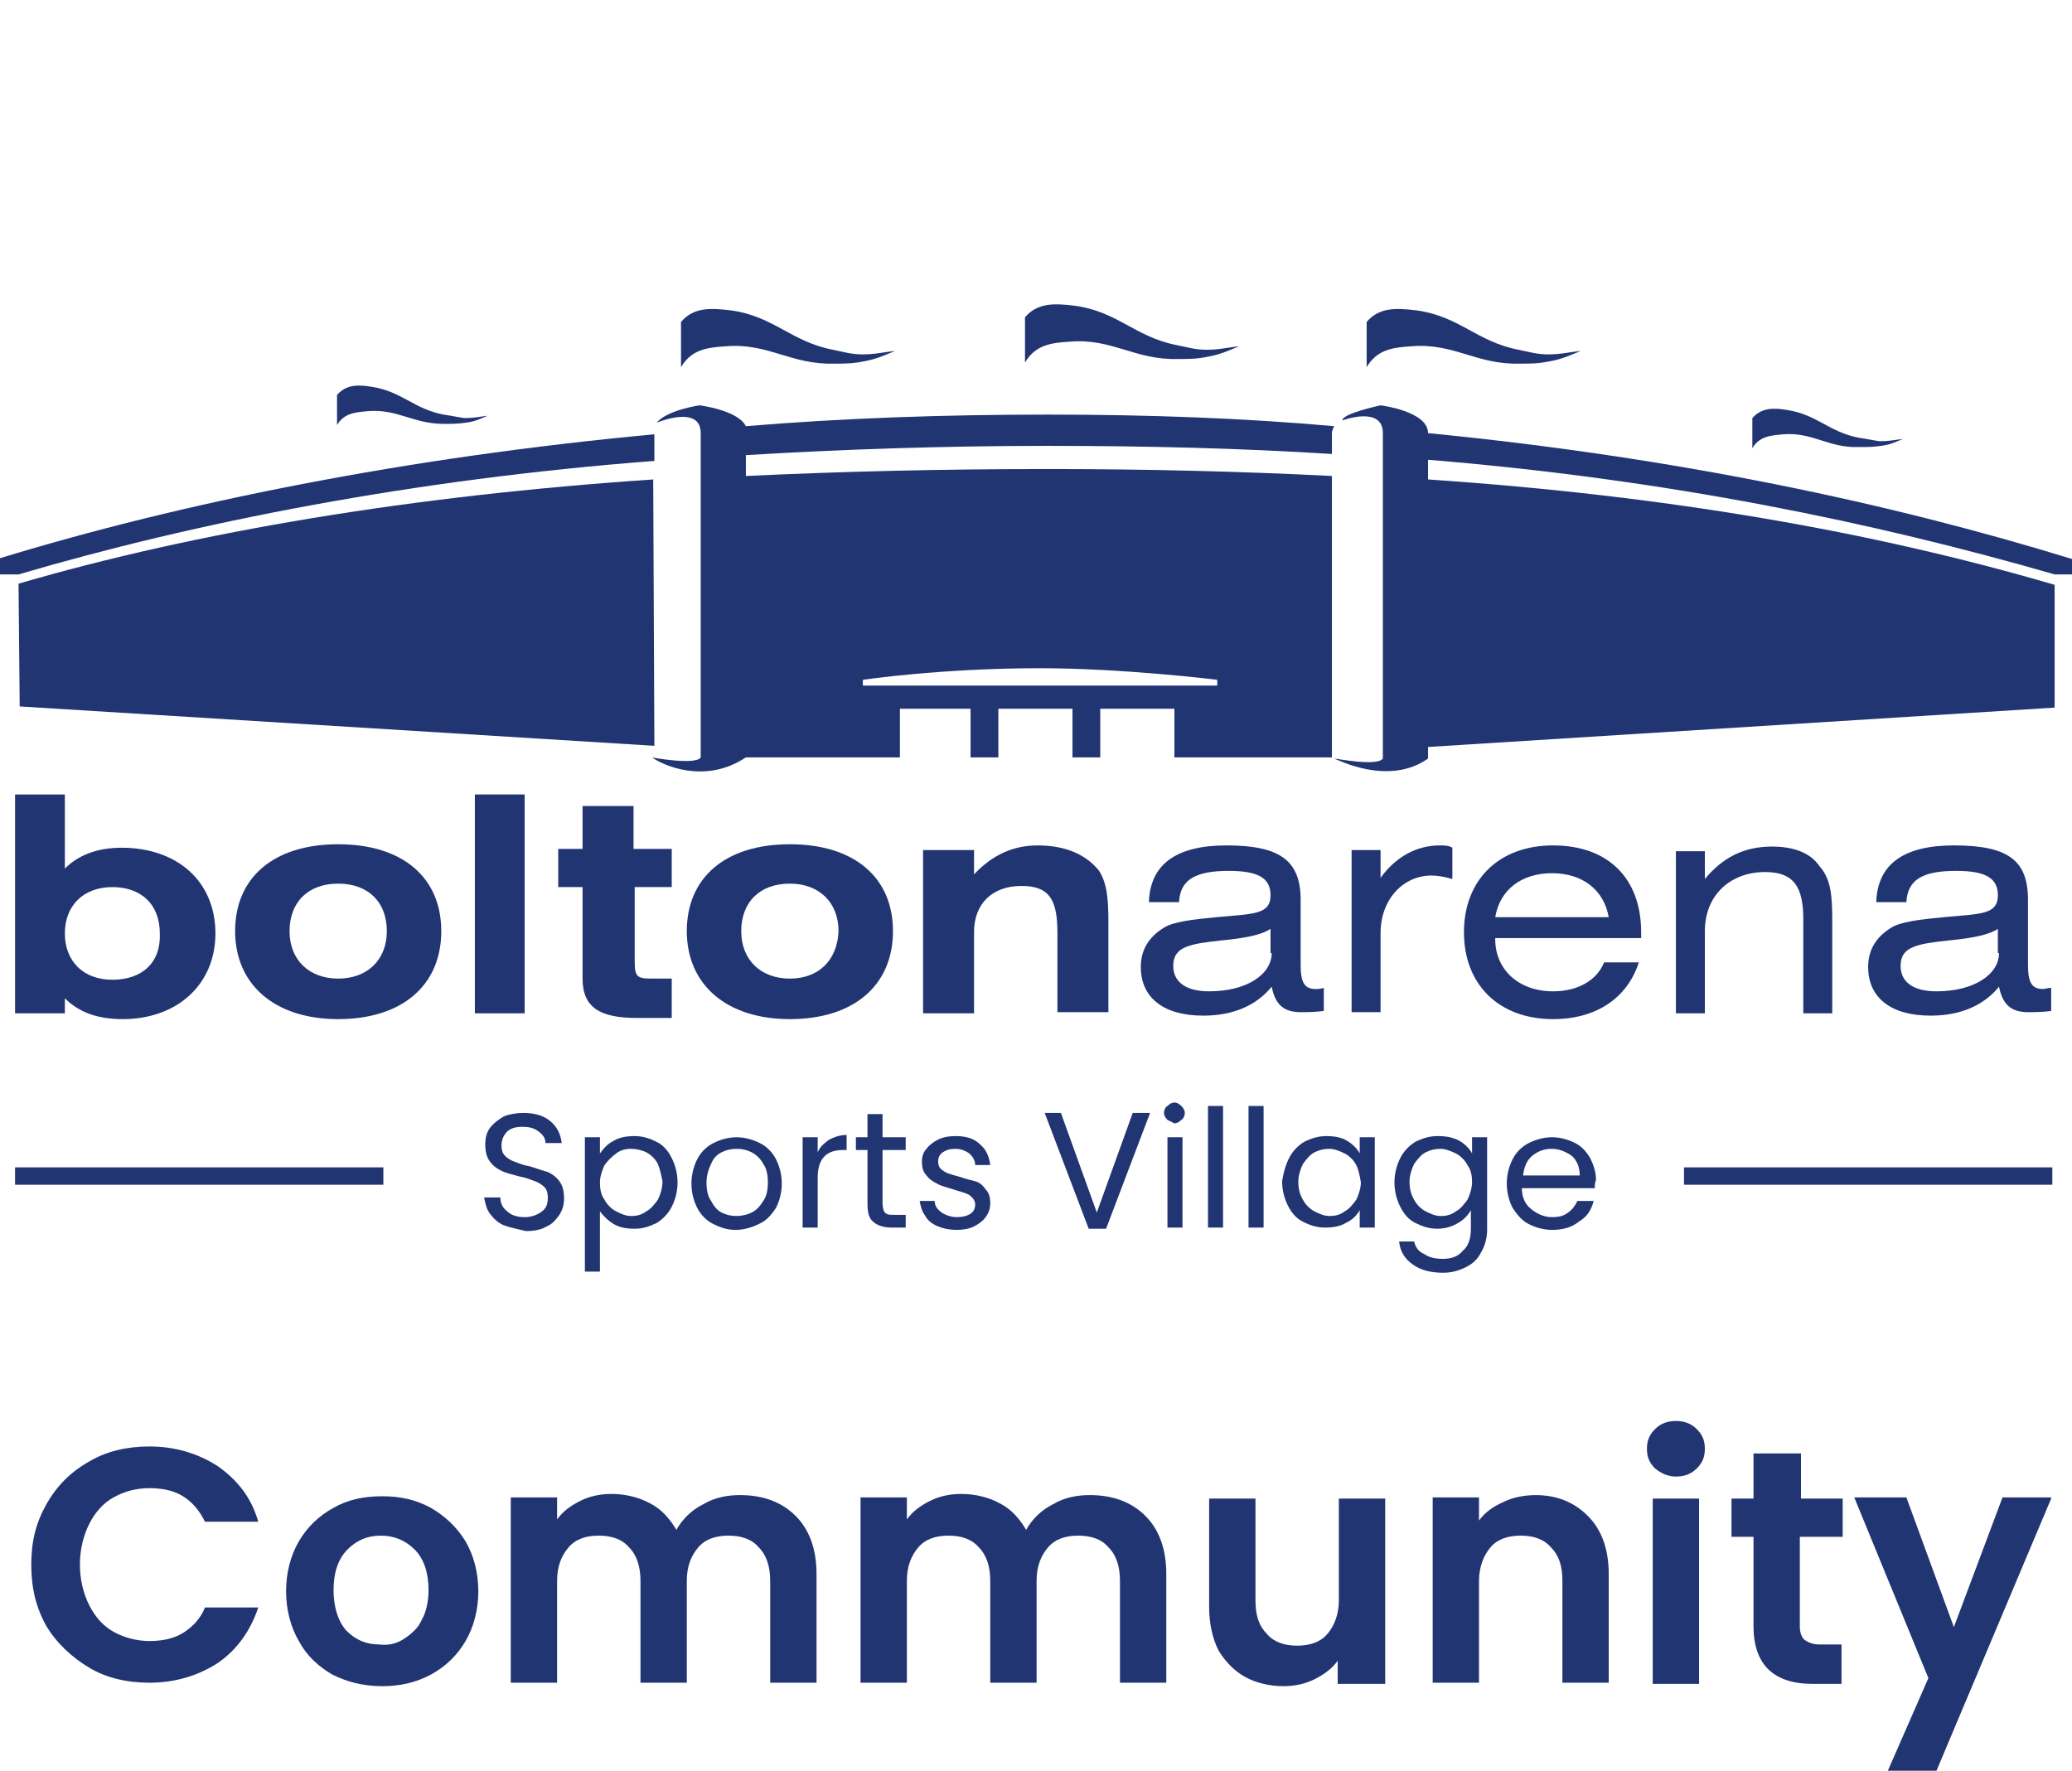 <?xml version="1.0" encoding="utf-8"?>
<!-- Generator: Adobe Illustrator 27.3.1, SVG Export Plug-In . SVG Version: 6.00 Build 0)  -->
<svg version="1.1" id="Layer_1" xmlns="http://www.w3.org/2000/svg" xmlns:xlink="http://www.w3.org/1999/xlink" x="0px" y="0px"
	 viewBox="0 0 178.9 152.9" style="enable-background:new 0 0 178.9 152.9;" xml:space="preserve">
<style type="text/css">
	.st0{fill-rule:evenodd;clip-rule:evenodd;fill:#223573;}
	.st1{fill:#223573;}
</style>
<g>
	<g>
		<g>
			<g>
				<g>
					<path class="st0" d="M1.6,49.6H0v-1.4c15.7-4.8,35-8.7,56.5-10.7c0,0.1,0,0.2,0,0.3l0,2C35.6,41.4,16.9,45.1,1.6,49.6"/>
				</g>
			</g>
			<g>
				<g>
					<path class="st0" d="M90.5,35.8c-9,0-17.7,0.3-26.1,1c-0.7-1.4-4-1.8-4-1.8s-2.8,0.4-3.7,1.5c0,0,3.8-1.6,3.8,0.9l0,28
						c-0.4,0.7-4.3,0-4.2,0c0.8,0.6,4.5,2.4,8.1,0v0h13.3v-4.2h6.1v4.2h2.4v-4.2h6.4v4.2h2.4v-4.2h6.4v4.2h13.6l0-24.3
						c-7.9-0.4-16.1-0.6-24.6-0.6c-8.9,0-17.5,0.2-26,0.6v-1.8c8.2-0.5,17.1-0.8,26-0.8c8.5,0,16.7,0.2,24.6,0.7l0-1.8
						c0-0.2,0.1-0.4,0.2-0.6C107.4,36.1,99.1,35.8,90.5,35.8 M74.5,58.7c0,0,6.7-1,15.3-1c7.2,0,15.3,1,15.3,1v0.5H74.5V58.7z"/>
				</g>
				<g>
					<path class="st0" d="M1.6,50.4c15.4-4.5,34-7.6,54.8-9l0.1,23L1.7,61L1.6,50.4z"/>
				</g>
				<g>
					<path class="st0" d="M123.3,37.4c21.4,2.1,39.8,6,55.7,10.9l0,1.3h-1.6c-15.6-4.5-33.4-8.2-54.1-9.9l0,1.7
						c20.7,1.4,38.4,4.5,54.1,9.1l0,10.6l-54.1,3.4l0,1c-3.4,2.4-7.8,0.1-8.1,0c0.2,0,3.7,0.7,4.2,0l0-28.1c0-2.4-3.5-1.1-3.5-1.1
						c0-0.6,3.3-1.3,3.3-1.3S123.3,35.5,123.3,37.4L123.3,37.4z"/>
				</g>
				<g>
					<path class="st1" d="M58.8,27.8c1.1-1.3,2.6-1.2,4.3-1c3.7,0.5,5.2,2.7,8.8,3.4c1,0.2,1.6,0.4,2.6,0.4c1.1,0,1.8-0.2,2.8-0.3
						c-1,0.4-1.6,0.7-2.7,0.9c-1,0.2-1.6,0.2-2.6,0.2c-3.7,0.1-5.7-1.8-9.3-1.5c-1.7,0.1-3,0.3-3.9,1.8L58.8,27.8z"/>
				</g>
				<g>
					<path class="st1" d="M29.1,34.1c0.8-0.9,1.8-0.9,3-0.7c2.6,0.4,3.6,1.9,6.2,2.4c0.7,0.1,1.1,0.2,1.8,0.3c0.8,0,1.2-0.1,2-0.2
						c-0.7,0.3-1.1,0.5-1.9,0.6c-0.7,0.1-1.1,0.1-1.9,0.1c-2.6,0-4-1.3-6.5-1.1c-1.2,0.1-2.1,0.2-2.7,1.2L29.1,34.1z"/>
				</g>
				<g>
					<path class="st1" d="M118,27.8c1.1-1.3,2.6-1.2,4.3-1c3.7,0.5,5.2,2.7,8.8,3.4c1,0.2,1.6,0.4,2.6,0.4c1.1,0,1.8-0.2,2.8-0.3
						c-1,0.4-1.6,0.7-2.7,0.9c-1,0.2-1.6,0.2-2.6,0.2c-3.7,0.1-5.7-1.8-9.3-1.5c-1.7,0.1-3,0.3-3.9,1.8L118,27.8z"/>
				</g>
			</g>
			<g>
				<g>
					<path class="st1" d="M151.3,36.1c0.8-0.9,1.8-0.9,3-0.7c2.6,0.4,3.6,1.9,6.2,2.4c0.7,0.1,1.1,0.2,1.8,0.3c0.8,0,1.2-0.1,2-0.2
						c-0.7,0.3-1.1,0.5-1.9,0.6c-0.7,0.1-1.1,0.1-1.9,0.1c-2.6,0.1-4-1.3-6.5-1.1c-1.2,0.1-2.1,0.2-2.7,1.2L151.3,36.1z"/>
				</g>
				<g>
					<path class="st1" d="M88.5,27.4c1.1-1.3,2.6-1.2,4.3-1c3.7,0.5,5.2,2.7,8.8,3.4c1,0.2,1.6,0.4,2.6,0.4c1.1,0,1.8-0.2,2.8-0.3
						c-1,0.4-1.6,0.7-2.7,0.9c-1,0.2-1.6,0.2-2.6,0.2c-3.7,0.1-5.7-1.8-9.3-1.5c-1.7,0.1-3,0.3-3.9,1.8L88.5,27.4z"/>
				</g>
			</g>
			<g>
				<g>
					<path class="st0" d="M176.4,85.4c-1,0-1.3-0.6-1.3-2.1v-5.6c0-3.4-1.7-4.7-6.4-4.7c-4.3,0-6.6,1.6-6.7,4.9h2.6
						c0.1-2,1.5-2.7,4.3-2.7c2.5,0,3.6,0.6,3.6,2.1c0,1.7-1.5,1.6-4.7,1.9c-2.1,0.2-3.7,0.4-4.5,0.9c-1.3,0.8-2,1.9-2,3.4
						c0,2.6,1.9,4.2,5.4,4.2c2.6,0,4.6-0.9,5.9-2.5c0.3,1.5,1,2.2,2.5,2.2c0.5,0,1.2,0,2-0.1v-2C176.8,85.3,176.6,85.4,176.4,85.4
						 M172.6,82.3c0,1.8-2.1,3.3-5.4,3.3c-2,0-3.1-0.8-3.1-2.2c0-1.7,1.5-1.9,4.2-2.2c2.1-0.2,3.5-0.5,4.2-1V82.3z"/>
				</g>
				<g>
					<path class="st1" d="M153,73.1c-2.5,0-4.3,1-5.8,2.8v-2.4h-2.5v14h2.5v-7.1c0-3.1,2.2-5.1,5.2-5.1c2.5,0,3.3,1.3,3.3,4.1v8.1
						h2.5v-8c0-2.1-0.1-3.6-1.1-4.7C156.3,73.6,154.8,73.1,153,73.1"/>
				</g>
				<g>
					<path class="st0" d="M134.1,73c-4.7,0-7.7,3-7.7,7.5c0,4.5,3,7.5,7.7,7.5c3.7,0,6.4-1.8,7.4-4.9h-3c-0.6,1.5-2.2,2.5-4.4,2.5
						c-3,0-5-1.9-5-4.5V81h12.6v-0.5C141.7,75.8,138.8,73,134.1,73 M129.1,79.2c0.4-2.4,2.3-3.8,4.9-3.8c2.7,0,4.5,1.5,4.9,3.8
						H129.1z"/>
				</g>
				<g>
					<path class="st1" d="M119.2,75.8v-2.4h-2.5v14h2.5v-6.8c0-3,2-5,4.4-5c0.5,0,1.1,0.1,1.8,0.3v-2.7c-0.3-0.2-0.7-0.2-1.1-0.2
						C122.3,73,120.5,74,119.2,75.8"/>
				</g>
				<g>
					<path class="st0" d="M112.3,83.3v-5.6c0-3.4-1.8-4.7-6.4-4.7c-4.3,0-6.6,1.6-6.7,4.9h2.6c0.1-2,1.5-2.7,4.3-2.7
						c2.5,0,3.6,0.6,3.6,2.1c0,1.7-1.5,1.6-4.7,1.9c-2.1,0.2-3.7,0.4-4.5,0.9c-1.3,0.8-2,1.9-2,3.4c0,2.6,1.9,4.2,5.4,4.2
						c2.6,0,4.6-0.9,5.9-2.5c0.3,1.5,1,2.2,2.5,2.2c0.5,0,1.1,0,2-0.1v-2c-0.3,0.1-0.5,0.1-0.7,0.1
						C112.6,85.4,112.3,84.8,112.3,83.3 M109.8,82.3c0,1.8-2.1,3.3-5.4,3.3c-2,0-3.1-0.8-3.1-2.2c0-1.7,1.5-1.9,4.2-2.2
						c2.1-0.2,3.5-0.5,4.2-1V82.3z"/>
				</g>
				<g>
					<path class="st1" d="M89.6,73c-2.1,0-3.9,0.8-5.5,2.5v-2.1h-4.4v14.1h4.4v-7c0-2.5,1.6-4,4.1-4c2.5,0,3.1,1.3,3.1,4.1v6.8h4.4
						v-7.8c0-1.9-0.1-3.3-0.8-4.4C93.8,73.8,92,73,89.6,73"/>
				</g>
				<g>
					<path class="st0" d="M68.2,72.9c-5.6,0-8.9,2.9-8.9,7.5c0,4.6,3.4,7.6,8.9,7.6s8.9-2.9,8.9-7.6C77.1,75.8,73.8,72.9,68.2,72.9
						 M68.2,84.5c-2.5,0-4.2-1.6-4.2-4.1c0-2.5,1.6-4.1,4.2-4.1c2.5,0,4.2,1.6,4.2,4.1C72.3,82.9,70.7,84.5,68.2,84.5"/>
				</g>
				<g>
					<path class="st1" d="M54.7,69.6h-4.4v3.7h-2.1v3.3h2.1v7.9c0,2.5,1.5,3.4,4.7,3.4h3v-3.4h-1.8c-1.4,0-1.4-0.3-1.4-1.9v-6H58
						v-3.3h-3.3V69.6z"/>
				</g>
				<g>
					<rect x="41" y="68.6" class="st1" width="4.3" height="18.9"/>
				</g>
				<g>
					<path class="st0" d="M29.2,72.9c-5.6,0-8.9,2.9-8.9,7.5c0,4.6,3.4,7.6,8.9,7.6s8.9-2.9,8.9-7.6C38.1,75.8,34.8,72.9,29.2,72.9
						 M29.2,84.5c-2.5,0-4.2-1.6-4.2-4.1c0-2.5,1.6-4.1,4.2-4.1s4.2,1.6,4.2,4.1C33.4,82.9,31.7,84.5,29.2,84.5"/>
				</g>
				<g>
					<path class="st0" d="M10.5,73.2c-2.2,0-3.8,0.7-4.9,1.8v-6.4H1.3v18.9h4.3v-1.3c1.2,1.2,2.8,1.8,5,1.8c4.7,0,8-3,8-7.4
						C18.6,76.1,15.3,73.2,10.5,73.2 M9.7,84.6c-2.5,0-4.1-1.6-4.1-4c0-2.4,1.6-4,4.1-4c2.5,0,4.1,1.5,4.1,4
						C13.9,83.1,12.3,84.6,9.7,84.6"/>
				</g>
			</g>
		</g>
		<g>
			<g>
				<path class="st1" d="M43.5,105.8c-0.5-0.2-0.9-0.6-1.2-1c-0.3-0.4-0.4-0.9-0.5-1.4h1.4c0,0.5,0.2,0.9,0.6,1.2
					c0.3,0.3,0.8,0.5,1.5,0.5c0.6,0,1.1-0.2,1.5-0.5c0.4-0.3,0.5-0.7,0.5-1.2c0-0.4-0.1-0.7-0.3-0.9c-0.2-0.2-0.5-0.4-0.8-0.5
					c-0.3-0.1-0.7-0.3-1.3-0.4c-0.7-0.2-1.2-0.3-1.6-0.5c-0.4-0.2-0.7-0.4-1-0.8c-0.3-0.4-0.4-0.9-0.4-1.5c0-0.5,0.1-1,0.4-1.4
					c0.3-0.4,0.7-0.7,1.2-1c0.5-0.2,1.1-0.3,1.7-0.3c0.9,0,1.7,0.2,2.3,0.7c0.6,0.5,0.9,1.1,1,1.9h-1.4c0-0.4-0.2-0.7-0.6-1
					c-0.4-0.3-0.8-0.4-1.4-0.4c-0.5,0-1,0.1-1.3,0.4c-0.3,0.3-0.5,0.7-0.5,1.2c0,0.4,0.1,0.7,0.3,0.9s0.5,0.4,0.8,0.5
					s0.7,0.3,1.3,0.4c0.7,0.2,1.2,0.4,1.6,0.5c0.4,0.2,0.7,0.4,1,0.8s0.4,0.9,0.4,1.5c0,0.5-0.1,0.9-0.4,1.4c-0.3,0.4-0.6,0.8-1.1,1
					c-0.5,0.3-1.1,0.4-1.8,0.4C44.6,106.1,44,106,43.5,105.8z"/>
			</g>
			<g>
				<path class="st1" d="M53,98.5c0.5-0.3,1.1-0.4,1.8-0.4c0.7,0,1.3,0.2,1.9,0.5c0.6,0.3,1,0.8,1.3,1.4c0.3,0.6,0.5,1.3,0.5,2.1
					c0,0.8-0.2,1.5-0.5,2.1c-0.3,0.6-0.8,1.1-1.3,1.4c-0.6,0.3-1.2,0.5-1.9,0.5c-0.7,0-1.3-0.1-1.8-0.4c-0.5-0.3-0.9-0.7-1.2-1.1
					v5.2h-1.3V98.2h1.3v1.4C52.1,99.2,52.4,98.8,53,98.5z M56.8,100.5c-0.2-0.4-0.6-0.8-1-1c-0.4-0.2-0.9-0.3-1.3-0.3
					c-0.5,0-0.9,0.1-1.3,0.4s-0.7,0.6-1,1c-0.2,0.4-0.4,1-0.4,1.5c0,0.6,0.1,1.1,0.4,1.5c0.2,0.4,0.6,0.8,1,1
					c0.4,0.2,0.8,0.4,1.3,0.4c0.5,0,0.9-0.1,1.3-0.4c0.4-0.2,0.7-0.6,1-1c0.2-0.4,0.4-1,0.4-1.6C57.1,101.5,57,101,56.8,100.5z"/>
			</g>
			<g>
				<path class="st1" d="M61.6,105.7c-0.6-0.3-1.1-0.8-1.4-1.4c-0.3-0.6-0.5-1.3-0.5-2.1c0-0.8,0.2-1.5,0.5-2.1
					c0.3-0.6,0.8-1.1,1.4-1.4c0.6-0.3,1.3-0.5,2-0.5c0.7,0,1.4,0.2,2,0.5c0.6,0.3,1.1,0.8,1.4,1.4c0.3,0.6,0.5,1.3,0.5,2.1
					c0,0.8-0.2,1.5-0.5,2.1c-0.4,0.6-0.8,1.1-1.5,1.4c-0.6,0.3-1.3,0.5-2,0.5C62.8,106.2,62.2,106,61.6,105.7z M64.9,104.7
					c0.4-0.2,0.7-0.5,1-1c0.3-0.4,0.4-1,0.4-1.6c0-0.6-0.1-1.2-0.4-1.6c-0.2-0.4-0.6-0.8-1-1c-0.4-0.2-0.8-0.3-1.3-0.3
					c-0.5,0-0.9,0.1-1.3,0.3c-0.4,0.2-0.7,0.5-0.9,1c-0.2,0.4-0.4,1-0.4,1.6c0,0.6,0.1,1.2,0.4,1.6c0.2,0.4,0.5,0.8,0.9,1
					c0.4,0.2,0.8,0.3,1.3,0.3C64,105,64.5,104.9,64.9,104.7z"/>
			</g>
			<g>
				<path class="st1" d="M71.6,98.4c0.4-0.2,0.9-0.4,1.5-0.4v1.3h-0.3c-1.5,0-2.2,0.8-2.2,2.4v4.3h-1.3v-7.8h1.3v1.3
					C70.8,99,71.2,98.7,71.6,98.4z"/>
			</g>
			<g>
				<path class="st1" d="M76.2,99.3v4.6c0,0.4,0.1,0.7,0.2,0.8c0.2,0.2,0.4,0.2,0.8,0.2h1v1.1h-1.2c-0.7,0-1.3-0.2-1.6-0.5
					c-0.4-0.3-0.5-0.9-0.5-1.6v-4.6h-1v-1.1h1v-2h1.3v2h2v1.1H76.2z"/>
			</g>
			<g>
				<path class="st1" d="M81,105.9c-0.5-0.2-0.9-0.5-1.1-0.9c-0.3-0.4-0.4-0.8-0.5-1.3h1.3c0,0.4,0.2,0.7,0.6,1
					c0.3,0.2,0.8,0.4,1.3,0.4c0.5,0,0.9-0.1,1.2-0.3c0.3-0.2,0.4-0.5,0.4-0.8c0-0.3-0.2-0.6-0.5-0.8c-0.3-0.2-0.8-0.3-1.4-0.5
					c-0.6-0.2-1.1-0.3-1.4-0.5c-0.4-0.2-0.7-0.4-0.9-0.7c-0.3-0.3-0.4-0.7-0.4-1.2c0-0.4,0.1-0.8,0.4-1.1c0.2-0.3,0.6-0.6,1-0.8
					s0.9-0.3,1.5-0.3c0.9,0,1.6,0.2,2.1,0.7c0.5,0.4,0.8,1,0.9,1.8h-1.3c0-0.4-0.2-0.7-0.5-1c-0.3-0.2-0.7-0.4-1.2-0.4
					c-0.5,0-0.8,0.1-1.1,0.3c-0.3,0.2-0.4,0.5-0.4,0.8c0,0.3,0.1,0.5,0.2,0.6c0.2,0.2,0.4,0.3,0.6,0.4c0.3,0.1,0.6,0.2,1,0.3
					c0.6,0.2,1,0.3,1.4,0.4c0.4,0.1,0.7,0.4,0.9,0.7c0.3,0.3,0.4,0.7,0.4,1.2c0,0.4-0.1,0.8-0.4,1.2c-0.2,0.3-0.6,0.6-1,0.8
					c-0.4,0.2-0.9,0.3-1.5,0.3C82,106.2,81.5,106.1,81,105.9z"/>
			</g>
			<g>
				<path class="st1" d="M99.3,96.1l-3.8,10h-1.5l-3.8-10h1.4l3.1,8.6l3.1-8.6H99.3z"/>
			</g>
			<g>
				<path class="st1" d="M100.8,96.7c-0.2-0.2-0.3-0.4-0.3-0.6s0.1-0.5,0.3-0.6c0.2-0.2,0.4-0.3,0.6-0.3c0.2,0,0.4,0.1,0.6,0.3
					c0.2,0.2,0.3,0.4,0.3,0.6s-0.1,0.5-0.3,0.6c-0.2,0.2-0.4,0.3-0.6,0.3C101.2,96.9,101,96.8,100.8,96.7z M102.1,98.2v7.8h-1.3
					v-7.8H102.1z"/>
			</g>
			<g>
				<path class="st1" d="M105.6,95.5V106h-1.3V95.5H105.6z"/>
			</g>
			<g>
				<path class="st1" d="M109.1,95.5V106h-1.3V95.5H109.1z"/>
			</g>
			<g>
				<path class="st1" d="M111.3,100c0.3-0.6,0.8-1.1,1.3-1.4c0.6-0.3,1.2-0.5,1.9-0.5c0.7,0,1.3,0.1,1.8,0.4
					c0.5,0.3,0.9,0.7,1.1,1.1v-1.4h1.3v7.8h-1.3v-1.5c-0.3,0.5-0.6,0.8-1.2,1.1c-0.5,0.3-1.1,0.4-1.8,0.4c-0.7,0-1.3-0.2-1.9-0.5
					c-0.6-0.3-1-0.8-1.3-1.4c-0.3-0.6-0.5-1.3-0.5-2.1C110.8,101.3,111,100.6,111.3,100z M117.1,100.6c-0.2-0.4-0.6-0.8-1-1
					c-0.4-0.2-0.9-0.4-1.3-0.4c-0.5,0-0.9,0.1-1.3,0.3c-0.4,0.2-0.7,0.6-1,1c-0.2,0.4-0.4,1-0.4,1.5c0,0.6,0.1,1.1,0.4,1.6
					c0.2,0.4,0.6,0.8,1,1c0.4,0.2,0.8,0.4,1.3,0.4c0.5,0,0.9-0.1,1.3-0.4c0.4-0.2,0.7-0.6,1-1c0.2-0.4,0.4-1,0.4-1.5
					C117.4,101.5,117.3,101,117.1,100.6z"/>
			</g>
			<g>
				<path class="st1" d="M126,98.5c0.5,0.3,0.9,0.7,1.1,1.1v-1.4h1.3v8c0,0.7-0.2,1.4-0.5,1.9c-0.3,0.6-0.7,1-1.3,1.3
					c-0.6,0.3-1.2,0.5-2,0.5c-1,0-1.9-0.2-2.6-0.7c-0.7-0.5-1.1-1.1-1.2-2h1.3c0.1,0.5,0.4,0.9,0.9,1.1c0.4,0.3,1,0.4,1.6,0.4
					c0.7,0,1.3-0.2,1.7-0.7c0.5-0.4,0.7-1.1,0.7-1.9v-1.6c-0.3,0.5-0.6,0.8-1.1,1.1c-0.5,0.3-1.1,0.5-1.8,0.5
					c-0.7,0-1.3-0.2-1.9-0.5c-0.6-0.3-1-0.8-1.3-1.4c-0.3-0.6-0.5-1.3-0.5-2.1c0-0.8,0.2-1.5,0.5-2.1c0.3-0.6,0.8-1.1,1.3-1.4
					c0.6-0.3,1.2-0.5,1.9-0.5C124.9,98.1,125.4,98.2,126,98.5z M126.7,100.6c-0.2-0.4-0.6-0.8-1-1c-0.4-0.2-0.9-0.4-1.3-0.4
					c-0.5,0-0.9,0.1-1.3,0.3c-0.4,0.2-0.7,0.6-1,1c-0.2,0.4-0.4,1-0.4,1.5c0,0.6,0.1,1.1,0.4,1.6c0.2,0.4,0.6,0.8,1,1
					c0.4,0.2,0.8,0.4,1.3,0.4c0.5,0,0.9-0.1,1.3-0.4c0.4-0.2,0.7-0.6,1-1c0.2-0.4,0.4-1,0.4-1.5C127.1,101.5,127,101,126.7,100.6z"
					/>
			</g>
			<g>
				<path class="st1" d="M137.7,102.6h-6.3c0,0.8,0.3,1.4,0.8,1.8c0.5,0.4,1.1,0.7,1.8,0.7c0.6,0,1-0.1,1.4-0.4
					c0.4-0.3,0.6-0.6,0.8-1h1.4c-0.2,0.8-0.6,1.4-1.3,1.8c-0.6,0.5-1.4,0.7-2.3,0.7c-0.7,0-1.4-0.2-2-0.5c-0.6-0.3-1-0.8-1.4-1.4
					c-0.3-0.6-0.5-1.3-0.5-2.1c0-0.8,0.2-1.5,0.5-2.1c0.3-0.6,0.8-1.1,1.4-1.4c0.6-0.3,1.3-0.5,2-0.5c0.7,0,1.4,0.2,2,0.5
					c0.6,0.3,1,0.8,1.3,1.3c0.3,0.6,0.5,1.2,0.5,1.9C137.7,102.1,137.7,102.3,137.7,102.6z M136.1,100.3c-0.2-0.4-0.5-0.6-0.9-0.8
					c-0.4-0.2-0.8-0.3-1.2-0.3c-0.7,0-1.2,0.2-1.7,0.6c-0.5,0.4-0.7,1-0.8,1.7h4.9C136.4,101.1,136.3,100.6,136.1,100.3z"/>
			</g>
		</g>
		<g>
			<rect x="1.3" y="100.8" class="st1" width="31.8" height="1.5"/>
		</g>
		<g>
			<rect x="145.4" y="100.8" class="st1" width="31.8" height="1.5"/>
		</g>
	</g>
</g>
<g>
	<path class="st1" d="M4,129.9c0.9-1.6,2.1-2.8,3.7-3.7c1.5-0.9,3.3-1.3,5.2-1.3c2.2,0,4.2,0.6,5.9,1.7c1.7,1.2,2.9,2.7,3.5,4.8
		h-4.6c-0.5-1-1.1-1.7-1.9-2.2c-0.8-0.5-1.8-0.7-2.9-0.7c-1.2,0-2.2,0.3-3.1,0.8c-0.9,0.5-1.6,1.3-2.1,2.3c-0.5,1-0.8,2.2-0.8,3.5
		c0,1.3,0.3,2.5,0.8,3.5c0.5,1,1.2,1.8,2.1,2.3c0.9,0.5,2,0.8,3.1,0.8c1.1,0,2.1-0.2,2.9-0.7c0.8-0.5,1.5-1.2,1.9-2.2h4.6
		c-0.7,2.1-1.9,3.7-3.5,4.8c-1.7,1.1-3.7,1.7-5.9,1.7c-1.9,0-3.7-0.4-5.2-1.3c-1.5-0.9-2.8-2.1-3.7-3.6c-0.9-1.6-1.3-3.3-1.3-5.3
		S3.1,131.5,4,129.9z"/>
	<path class="st1" d="M28.7,144.6c-1.2-0.7-2.2-1.6-2.9-2.9c-0.7-1.2-1.1-2.7-1.1-4.3c0-1.6,0.4-3.1,1.1-4.3s1.7-2.2,3-2.9
		c1.2-0.7,2.6-1,4.2-1s2.9,0.3,4.2,1c1.2,0.7,2.2,1.6,3,2.9c0.7,1.2,1.1,2.7,1.1,4.3c0,1.6-0.4,3.1-1.1,4.3c-0.7,1.2-1.7,2.2-3,2.9
		c-1.3,0.7-2.7,1-4.2,1C31.3,145.6,29.9,145.2,28.7,144.6z M34.9,141.5c0.6-0.4,1.2-0.9,1.5-1.6c0.4-0.7,0.6-1.6,0.6-2.6
		c0-1.5-0.4-2.7-1.2-3.5c-0.8-0.8-1.8-1.2-2.9-1.2c-1.2,0-2.1,0.4-2.9,1.2c-0.8,0.8-1.2,2-1.2,3.5c0,1.5,0.4,2.7,1.1,3.5
		c0.8,0.8,1.7,1.2,2.9,1.2C33.6,142.1,34.3,141.9,34.9,141.5z"/>
	<path class="st1" d="M68.7,130.9c1.2,1.2,1.8,2.9,1.8,5v9.4h-4v-8.8c0-1.2-0.3-2.2-1-2.9c-0.6-0.7-1.5-1-2.6-1c-1.1,0-2,0.3-2.6,1
		c-0.6,0.7-1,1.6-1,2.9v8.8h-4v-8.8c0-1.2-0.3-2.2-1-2.9c-0.6-0.7-1.5-1-2.6-1c-1.1,0-2,0.3-2.6,1c-0.6,0.7-1,1.6-1,2.9v8.8h-4v-16
		h4v1.9c0.5-0.7,1.2-1.2,2-1.6c0.8-0.4,1.7-0.6,2.7-0.6c1.2,0,2.4,0.3,3.3,0.8c1,0.5,1.7,1.3,2.3,2.3c0.5-0.9,1.3-1.7,2.3-2.2
		c1-0.6,2.1-0.8,3.2-0.8C65.9,129.1,67.5,129.7,68.7,130.9z"/>
	<path class="st1" d="M98.9,130.9c1.2,1.2,1.8,2.9,1.8,5v9.4h-4v-8.8c0-1.2-0.3-2.2-1-2.9c-0.6-0.7-1.5-1-2.6-1c-1.1,0-2,0.3-2.6,1
		c-0.6,0.7-1,1.6-1,2.9v8.8h-4v-8.8c0-1.2-0.3-2.2-1-2.9c-0.6-0.7-1.5-1-2.6-1c-1.1,0-2,0.3-2.6,1c-0.6,0.7-1,1.6-1,2.9v8.8h-4v-16
		h4v1.9c0.5-0.7,1.2-1.2,2-1.6c0.8-0.4,1.7-0.6,2.7-0.6c1.2,0,2.4,0.3,3.3,0.8c1,0.5,1.7,1.3,2.3,2.3c0.5-0.9,1.3-1.7,2.3-2.2
		c1-0.6,2.1-0.8,3.2-0.8C96.1,129.1,97.7,129.7,98.9,130.9z"/>
	<path class="st1" d="M119.6,129.4v16h-4.1v-2c-0.5,0.7-1.2,1.2-2,1.6c-0.8,0.4-1.7,0.6-2.7,0.6c-1.2,0-2.4-0.3-3.3-0.8
		s-1.7-1.3-2.3-2.3c-0.5-1-0.8-2.3-0.8-3.7v-9.4h4v8.8c0,1.3,0.3,2.2,1,2.9c0.6,0.7,1.5,1,2.6,1c1.1,0,2-0.3,2.6-1
		c0.6-0.7,1-1.7,1-2.9v-8.8H119.6z"/>
	<path class="st1" d="M137.1,130.9c1.2,1.2,1.8,2.9,1.8,5v9.4h-4v-8.8c0-1.3-0.3-2.2-1-2.9c-0.6-0.7-1.5-1-2.6-1c-1.1,0-2,0.3-2.6,1
		c-0.6,0.7-1,1.7-1,2.9v8.8h-4v-16h4v2c0.5-0.7,1.2-1.2,2.1-1.6c0.8-0.4,1.8-0.6,2.8-0.6C134.4,129.1,135.9,129.7,137.1,130.9z"/>
	<path class="st1" d="M142.9,126.8c-0.5-0.5-0.7-1-0.7-1.7c0-0.7,0.2-1.2,0.7-1.7c0.5-0.5,1.1-0.7,1.8-0.7s1.3,0.2,1.8,0.7
		c0.5,0.5,0.7,1,0.7,1.7c0,0.7-0.2,1.2-0.7,1.7s-1.1,0.7-1.8,0.7S143.4,127.2,142.9,126.8z M146.7,129.4v16h-4v-16H146.7z"/>
	<path class="st1" d="M155.4,132.7v7.7c0,0.5,0.1,0.9,0.4,1.2c0.3,0.2,0.7,0.4,1.3,0.4h1.9v3.4h-2.5c-3.4,0-5.1-1.7-5.1-5v-7.7h-1.9
		v-3.3h1.9v-3.9h4.1v3.9h3.6v3.3H155.4z"/>
	<path class="st1" d="M177.1,129.4l-9.9,23.5H163l3.5-8l-6.4-15.6h4.5l4.1,11.2l4.2-11.2H177.1z"/>
</g>
</svg>
